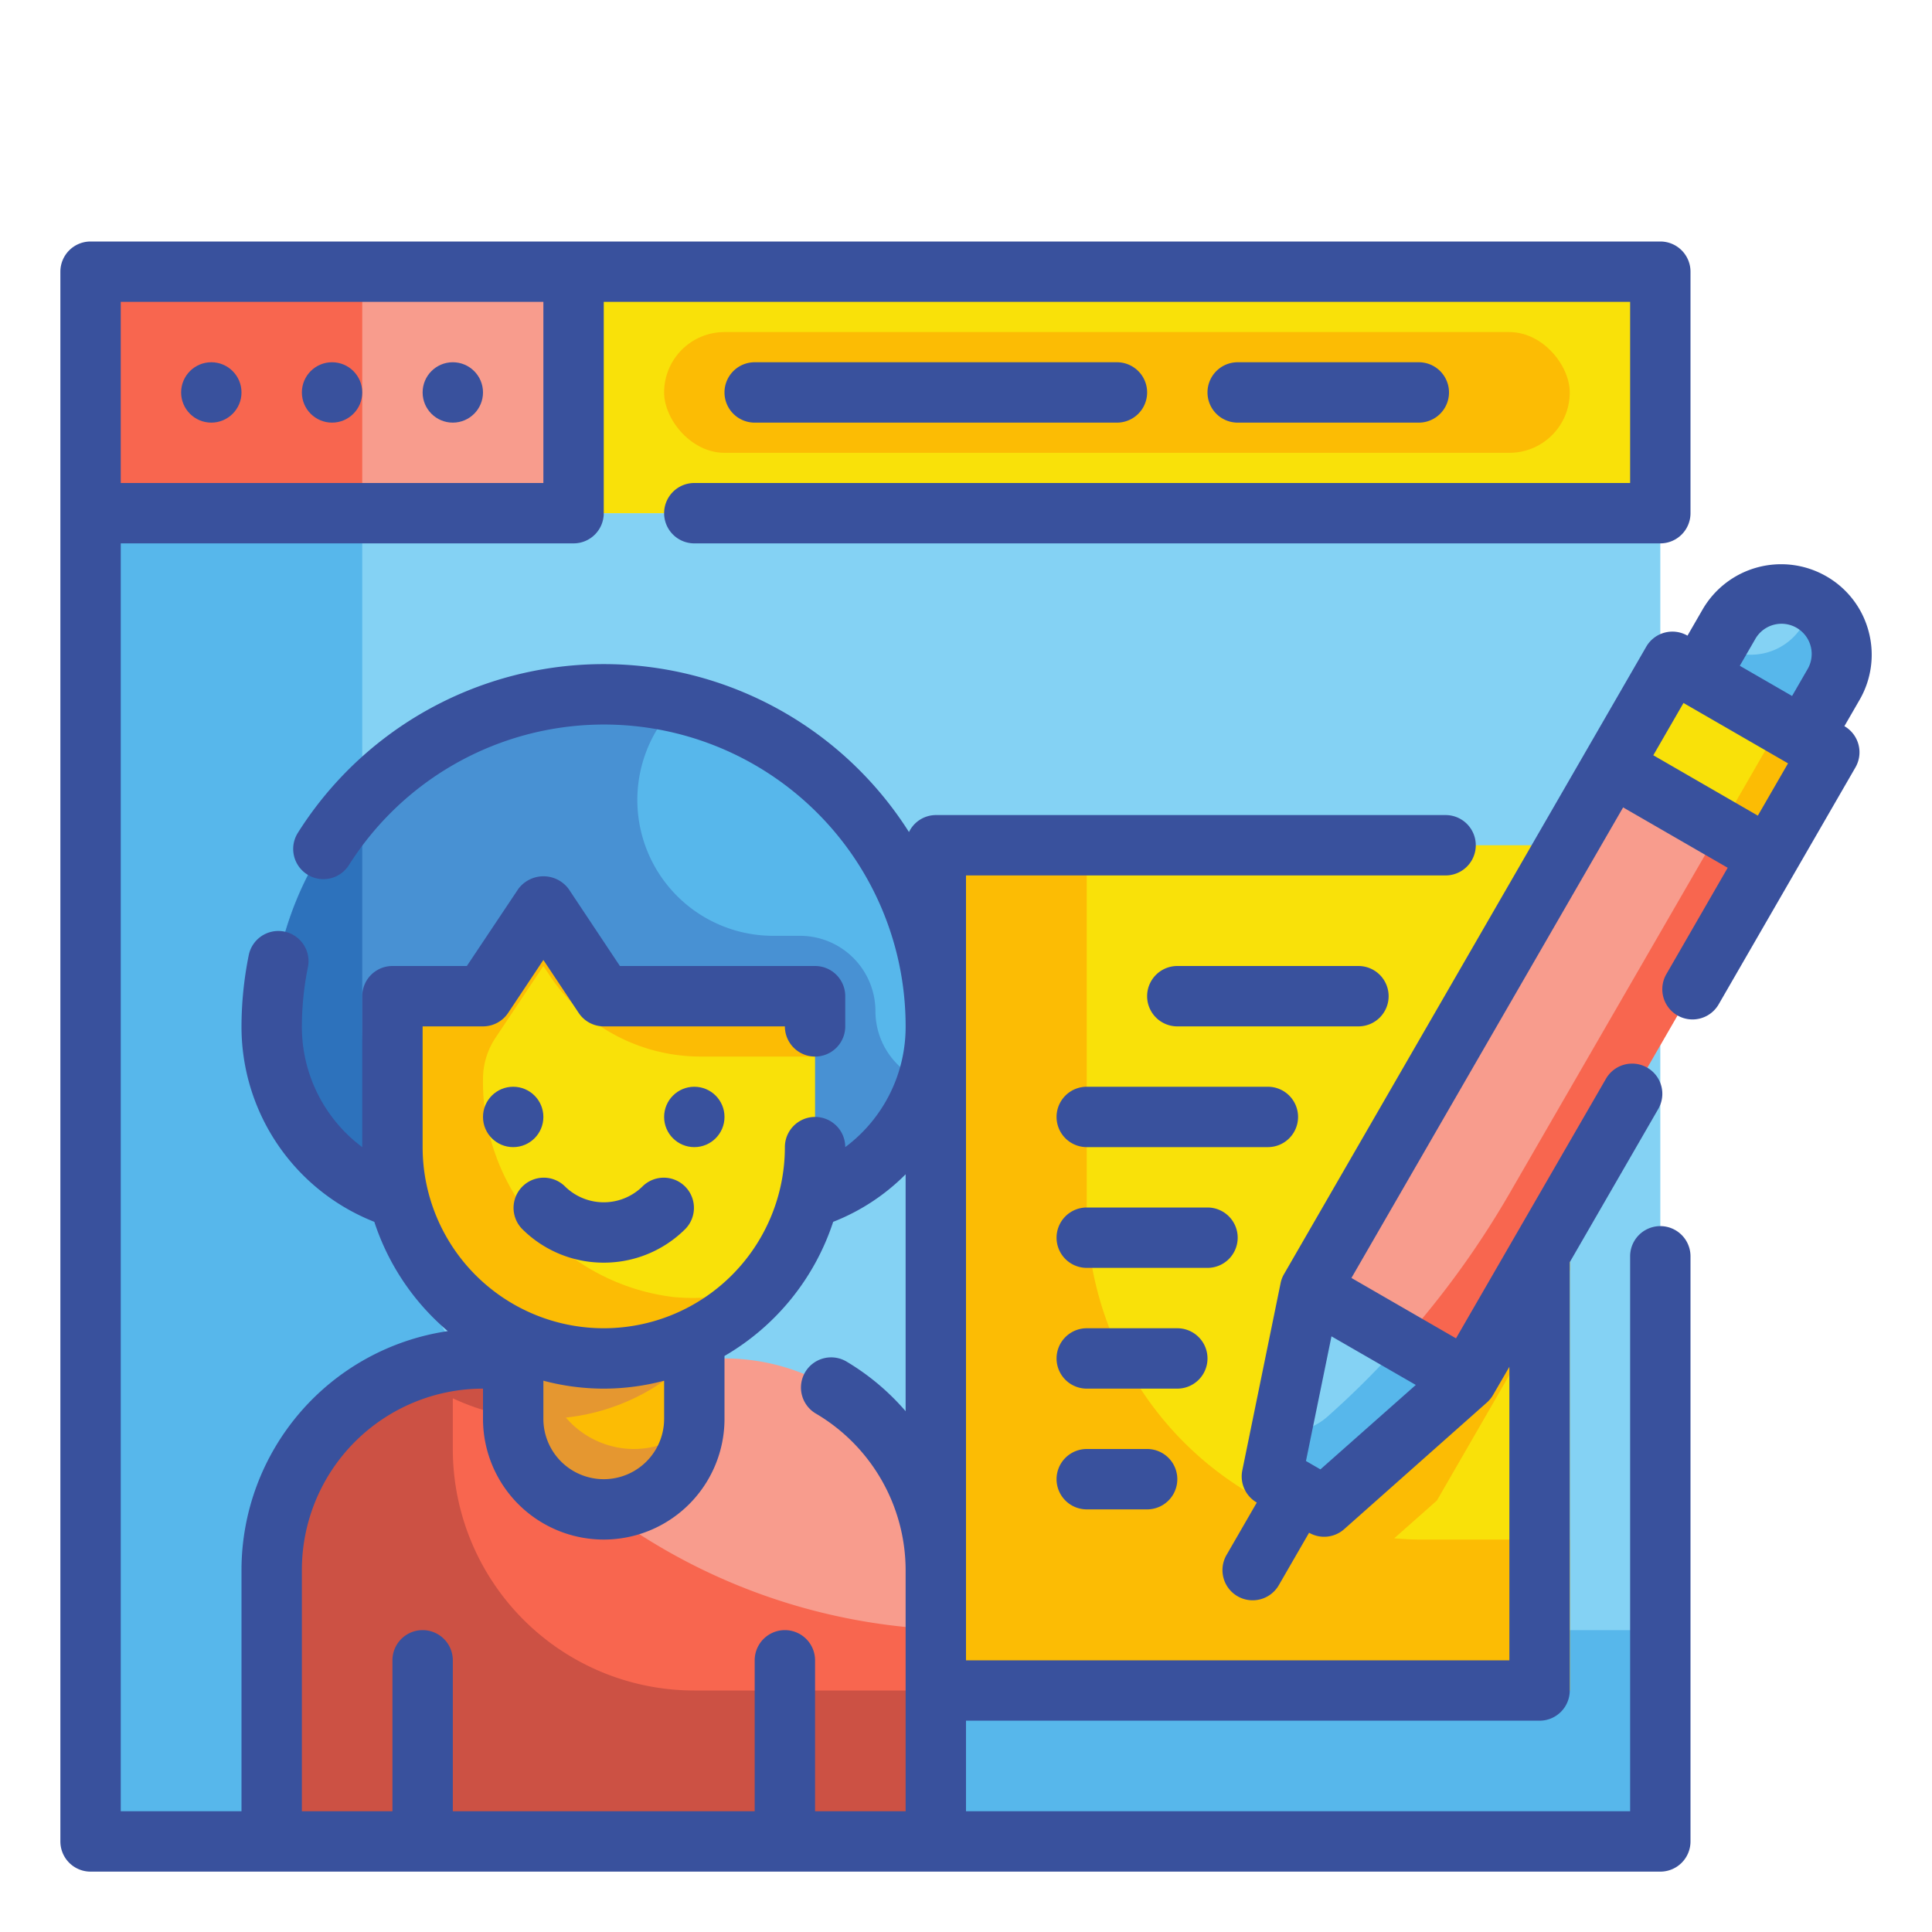 <svg height="512" viewBox="0 0 64 64" width="512" xmlns="http://www.w3.org/2000/svg"><g id="Fill_Outline" data-name="Fill Outline"><g id="Stroke_copy" data-name="Stroke copy"><g><path d="m3 17h52v44h-52z" fill="#84d2f4"/><path d="m32 54a20 20 0 0 1 -20-20v-17h-9v44h52v-7z" fill="#57b7eb"/><path d="m3 9h16v8h-16z" fill="#f89c8d"/><path d="m19 9h36v8h-36z" fill="#f9e109"/><g><path d="m16 45h8a7 7 0 0 1 7 7v9a0 0 0 0 1 0 0h-22a0 0 0 0 1 0 0v-9a7 7 0 0 1 7-7z" fill="#f89c8d"/><path d="m31 53.97v7.03h-22v-9a6.989 6.989 0 0 1 6.33-6.96 19.94 19.94 0 0 0 15.67 8.93z" fill="#f8664f"/><path d="m20 23a11 11 0 0 1 11 11 6 6 0 0 1 -6 6h-10a6 6 0 0 1 -6-6 11 11 0 0 1 11-11z" fill="#57b7eb"/><path d="m29 33.5a2.5 2.5 0 0 0 -2.5-2.5h-.89a4.5 4.5 0 0 1 -3.148-7.713 10.969 10.969 0 0 0 -13.462 10.713 6 6 0 0 0 6 6h10a6 6 0 0 0 5.7-4.142 2.492 2.492 0 0 1 -1.7-2.358z" fill="#4891d3"/><path d="m23 56a8 8 0 0 1 -8-8v-1.683a6.951 6.951 0 0 0 7.884-1.317h-6.884a7 7 0 0 0 -7 7v9h22v-5z" fill="#f8664f"/><path d="m17 42h6a0 0 0 0 1 0 0v5a3 3 0 0 1 -3 3 3 3 0 0 1 -3-3v-5a0 0 0 0 1 0 0z" fill="#fcbc04"/><path d="m21 48a2.979 2.979 0 0 1 -2.255-1.041 6.955 6.955 0 0 0 4.255-2.073v-2.886h-6v5a2.993 2.993 0 0 0 5.976.242 2.98 2.98 0 0 1 -1.976.758z" fill="#e59730"/><path d="m20 45a7 7 0 0 1 -7-7v-5h3l2-3 2 3h7v5a7 7 0 0 1 -7 7z" fill="#f9e109"/><path d="m20 33-2-3-2 3h-3v5a6.994 6.994 0 0 0 12.273 4.594 6.911 6.911 0 0 1 -2.956.373 7.174 7.174 0 0 1 -6.317-7.222 2.463 2.463 0 0 1 .413-1.365l1.587-2.38.219.328a6 6 0 0 0 4.992 2.672h3.789v-2z" fill="#fcbc04"/><path d="m26 54a0 0 0 0 1 0 0v5a0 0 0 0 1 0 0h-2a0 0 0 0 1 0 0v-3a2 2 0 0 1 2-2z" fill="#f8664f"/><path d="m31 56v5h-22v-9a6.989 6.989 0 0 1 6.33-6.96 19.089 19.089 0 0 0 1.37 1.84 7.372 7.372 0 0 1 -1.7-.56v1.68a8 8 0 0 0 8 8z" fill="#cc5144"/><path d="m20 50h.032a20.14 20.14 0 0 1 -3.01-2.774 2.991 2.991 0 0 0 2.978 2.774z" fill="#b27525"/><path d="m12.79 39.58a6.006 6.006 0 0 1 -3.79-5.58 10.967 10.967 0 0 1 3-7.55v7.55a20.117 20.117 0 0 0 .79 5.58z" fill="#2d72bc"/></g><path d="m31 28h21v28h-21z" fill="#f9e109"/><path d="m47 51c-.275 0-.545-.021-.815-.041l1.415-1.253 4.4-7.625v-12l-9.6 16.625-.611 2.983a11 11 0 0 1 -5.789-9.689v-12h-5v28h21v-5z" fill="#fcbc04"/><g><path d="m48 25.546h6v20h-6z" fill="#f89c8d" transform="matrix(.866 .5 -.5 .866 24.605 -20.738)"/><path d="m43.866 49.902-1.732-1 1.268-6.196 5.196 3z" fill="#84d2f4"/><path d="m54 23.153h6v4h-6z" fill="#f9e109" transform="matrix(.866 .5 -.5 .866 20.213 -25.13)"/><path d="m59 19.689a2 2 0 0 1 2 2v2a0 0 0 0 1 0 0h-4a0 0 0 0 1 0 0v-2a2 2 0 0 1 2-2z" fill="#84d2f4" transform="matrix(.866 .5 -.5 .866 18.749 -26.594)"/><path d="m58.6 28.39-10 17.32-2.16-1.25a29.77 29.77 0 0 0 3.59-4.97l6.95-12.03z" fill="#f8664f"/><path d="m48.6 45.71-4.73 4.19-1.74-1 .3-1.47a2.025 2.025 0 0 0 1.53-.49 29.02 29.02 0 0 0 2.48-2.48z" fill="#57b7eb"/><path d="m60.6 24.92-2 3.47-1.62-.93 2-3.47.75.43z" fill="#fcbc04"/><path d="m60 19.957-.018-.008a2 2 0 0 1 -2.982 1.472l-.116-.067-.616 1.067 3.464 2 1-1.732a2 2 0 0 0 -.732-2.732z" fill="#57b7eb"/></g><path d="m3 9h9v8h-9z" fill="#f8664f"/><rect fill="#fcbc04" height="4" rx="2" width="30" x="22" y="11"/></g></g><g id="Outline_copy" data-name="Outline copy"><g fill="#39519d"><circle cx="7" cy="13" r="1"/><circle cx="11" cy="13" r="1"/><circle cx="15" cy="13" r="1"/><path d="m37 14a1 1 0 0 0 0-2h-12a1 1 0 0 0 0 2z"/><path d="m47 14a1 1 0 0 0 0-2h-6a1 1 0 0 0 0 2z"/><path d="m61.9 20.913a2.979 2.979 0 0 0 -1.4-1.822 3.006 3.006 0 0 0 -4.1 1.1l-.5.866a1 1 0 0 0 -1.366.366l-12 20.785a.977.977 0 0 0 -.113.3l-1.268 6.2a1 1 0 0 0 .48 1.066l-1 1.732a1 1 0 1 0 1.732 1l1-1.732a1 1 0 0 0 1.162-.118l4.733-4.2a1.008 1.008 0 0 0 .2-.248l.54-.931v9.723h-18v-26h15.887a1 1 0 0 0 0-2h-16.887a.993.993 0 0 0 -.889.563 11.975 11.975 0 0 0 -20.243.024 1 1 0 0 0 1.69 1.071 9.993 9.993 0 0 1 18.442 5.342 4.969 4.969 0 0 1 -2 4 1 1 0 0 0 -2 0 6 6 0 0 1 -12 0v-4h2a1 1 0 0 0 .832-.445l1.168-1.755 1.168 1.752a1 1 0 0 0 .832.448h6a1 1 0 0 0 2 0v-1a1 1 0 0 0 -1-1h-6.465l-1.7-2.555a1.039 1.039 0 0 0 -1.664 0l-1.706 2.555h-2.465a1 1 0 0 0 -1 1v5a4.971 4.971 0 0 1 -2-4 9.986 9.986 0 0 1 .2-1.961 1 1 0 1 0 -1.961-.393 12.061 12.061 0 0 0 -.239 2.354 6.945 6.945 0 0 0 4.4 6.475 8.006 8.006 0 0 0 2.434 3.62 8.006 8.006 0 0 0 -6.834 7.905v8h-4v-42h15a1 1 0 0 0 1-1v-7h34v6h-31a1 1 0 0 0 0 2h32a1 1 0 0 0 1-1v-8a1 1 0 0 0 -1-1h-52a1 1 0 0 0 -1 1v52a1 1 0 0 0 1 1h52a1 1 0 0 0 1-1v-19.383a1 1 0 1 0 -2 0v18.383h-22v-3h19a1 1 0 0 0 1-1v-14.187l2.933-5.079a1 1 0 0 0 -1.733-1l-4.968 8.6-3.464-2 9-15.588 3.464 2-2.032 3.524a1 1 0 0 0 1.733 1l4.531-7.849a1 1 0 0 0 -.366-1.366l.5-.866a2.983 2.983 0 0 0 .302-2.276zm-57.9-10.913h14v6h-14zm18 35.737v1.263a2 2 0 0 1 -4 0v-1.263a7.736 7.736 0 0 0 4 0zm5 14.263v-5a1 1 0 0 0 -2 0v5h-10v-5a1 1 0 0 0 -2 0v5h-3v-8a6.006 6.006 0 0 1 6-6v1a4 4 0 0 0 8 0v-2.082a8.032 8.032 0 0 0 3.6-4.443 6.963 6.963 0 0 0 2.4-1.575v7.848a7.954 7.954 0 0 0 -1.933-1.629 1 1 0 1 0 -1.019 1.72 6.031 6.031 0 0 1 2.952 5.161v8zm31.134-38.811a1 1 0 1 1 1.731 1l-.5.866-1.732-1zm-14.393 27.486-.239-.138-.24-.139.845-4.13 2.793 1.61zm11.027-23.656 1-1.732 3.463 2-1 1.732z"/><path d="m46 33a1 1 0 0 0 -1-1h-6a1 1 0 0 0 0 2h6a1 1 0 0 0 1-1z"/><path d="m43 37a1 1 0 0 0 -1-1h-6a1 1 0 0 0 0 2h6a1 1 0 0 0 1-1z"/><path d="m41 41a1 1 0 0 0 -1-1h-4a1 1 0 0 0 0 2h4a1 1 0 0 0 1-1z"/><path d="m40 45a1 1 0 0 0 -1-1h-3a1 1 0 0 0 0 2h3a1 1 0 0 0 1-1z"/><path d="m36 48a1 1 0 0 0 0 2h2a1 1 0 0 0 0-2z"/><circle cx="23" cy="37" r="1"/><circle cx="17" cy="37" r="1"/><path d="m20 41.827a3.814 3.814 0 0 0 2.707-1.12 1 1 0 0 0 -1.414-1.414 1.831 1.831 0 0 1 -2.586 0 1 1 0 0 0 -1.414 1.414 3.814 3.814 0 0 0 2.707 1.12z"/></g></g></g></svg>